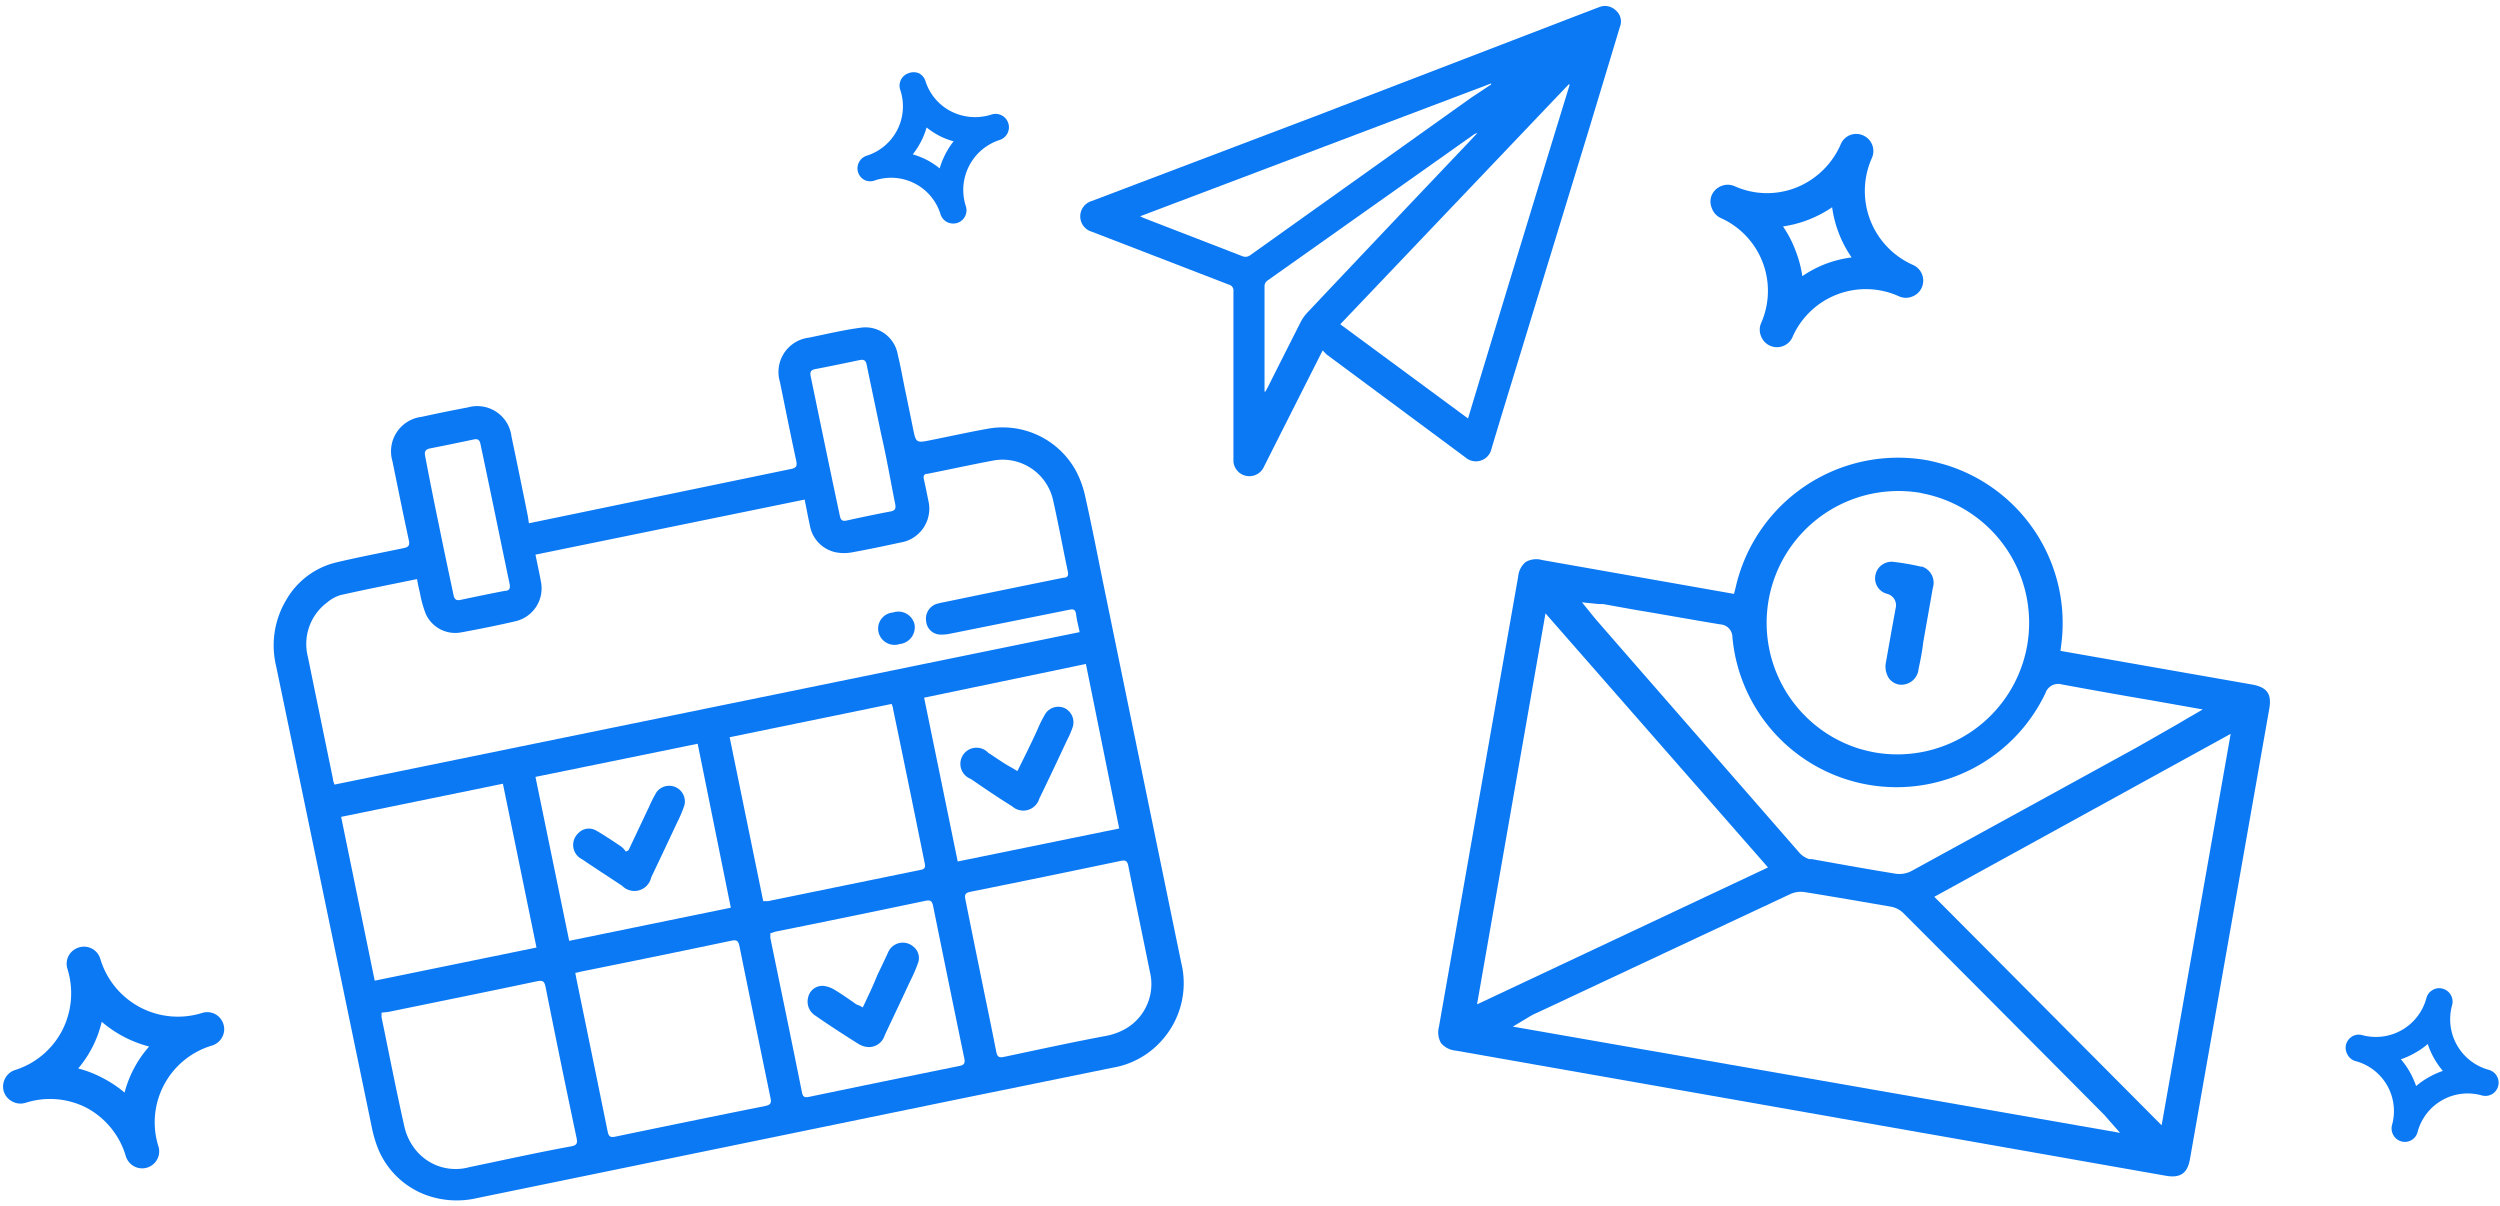 <svg xmlns="http://www.w3.org/2000/svg" id="ed4a19ed-3f47-4be7-8b12-b5637a96ea16" data-name="Capa 1" viewBox="0 0 172 83"><defs><style>.e7ac1c03-2c2c-4934-ab5f-9e84d9122b99,.ed8c12ba-7812-4d4e-a89b-c0b05acbd8ab{fill:#0b79f4;}.e7ac1c03-2c2c-4934-ab5f-9e84d9122b99{stroke:#0b79f4;stroke-miterlimit:10;stroke-width:0.25px;}</style></defs><path class="ed8c12ba-7812-4d4e-a89b-c0b05acbd8ab" d="M150.67,79.74l5.46-31c.17-1-.16-1.45-1.16-1.64l-13.21-2.32.05-.4A11.38,11.38,0,0,0,133.92,32c-.44-.13-.89-.25-1.36-.34a11.46,11.46,0,0,0-13.16,8.81l-.1.39-13.2-2.33a1.46,1.46,0,0,0-1.14.14,1.49,1.49,0,0,0-.51,1L99,70.64a1.5,1.5,0,0,0,.14,1.12,1.48,1.48,0,0,0,1,.52L149,80.89C150,81.07,150.5,80.73,150.67,79.74ZM132.14,33.92a9.07,9.07,0,0,1,7.32,10.54A9.07,9.07,0,0,1,129,51.77a10.74,10.74,0,0,1-1.12-.27,9.07,9.07,0,0,1,4.31-17.58ZM110,41.56l.3,0,2.22.4c2,.33,3.9.68,5.85,1a.88.88,0,0,1,.82.87,11.34,11.34,0,0,0,21.54,3.85.92.92,0,0,1,1.13-.59c2.07.38,4.13.75,6.2,1.1l3.49.62-1.26.73-.4.24L147,51.43q-7.72,4.24-15.48,8.49a1.78,1.78,0,0,1-1.11.19c-1.72-.28-3.54-.6-5.74-1l-.18,0a1.5,1.5,0,0,1-.69-.44Q117.37,51.3,111,44l-1.14-1.31-.21-.25-.81-1Zm-3.67.64,15.31,17.48L101.62,69.1Zm-2.25,28.43,1.12-.67.26-.15.65-.3q8.53-4,17.07-8a1.75,1.75,0,0,1,1-.13c2,.32,4,.67,5.92,1a1.65,1.65,0,0,1,.84.43q6.93,6.94,13.84,13.9l.2.23.88,1Zm29-8.93,20.39-11.21-4.75,26.93Z"></path><path class="ed8c12ba-7812-4d4e-a89b-c0b05acbd8ab" d="M132,46a1.19,1.19,0,0,1-1.34,1.1,1.11,1.11,0,0,1-.7-.43,1.47,1.47,0,0,1-.21-1.09c.22-1.24.44-2.49.67-3.73a.81.81,0,0,0-.61-1,1.1,1.1,0,0,1-.78-1.29,1.13,1.13,0,0,1,1.27-.9,17.19,17.19,0,0,1,1.84.32l.09,0a1.17,1.17,0,0,1,.75,1.46l-.66,3.74C132.25,44.78,132.14,45.38,132,46Z"></path><path class="ed8c12ba-7812-4d4e-a89b-c0b05acbd8ab" d="M36.39,36l.49-.1L54.4,32.27c.37-.07.46-.19.38-.57-.39-1.8-.75-3.61-1.12-5.42a2.38,2.38,0,0,1,2-3.05c1.17-.24,2.34-.52,3.53-.68a2.26,2.26,0,0,1,2.58,1.86c.18.75.32,1.51.47,2.27.2.94.39,1.88.58,2.82s.21,1,1.22.78c1.26-.25,2.52-.53,3.79-.76A5.75,5.75,0,0,1,74,32.35a6.76,6.76,0,0,1,.66,1.79c.47,2.09.87,4.18,1.3,6.27q2.65,12.92,5.31,25.83a5.89,5.89,0,0,1-1.4,5.41,5.79,5.79,0,0,1-3.33,1.81L66.14,75.58Q49.51,79,32.86,82.42a6.18,6.18,0,0,1-3.54-.2A5.7,5.7,0,0,1,26,79a8.73,8.73,0,0,1-.43-1.49Q22.29,61.67,19,45.84a6.09,6.09,0,0,1,.69-4.56,5.42,5.42,0,0,1,3.38-2.57c1.55-.37,3.13-.67,4.7-1,.34-.07.43-.18.36-.53-.39-1.81-.76-3.63-1.13-5.45a2.39,2.39,0,0,1,2-3.05c1.06-.23,2.12-.45,3.19-.65a2.37,2.37,0,0,1,3,2q.57,2.71,1.12,5.45Zm37.89,7.49c-.09-.42-.19-.8-.24-1.19s-.18-.41-.52-.34L65.36,43.6a2.78,2.78,0,0,1-.64.06,1,1,0,0,1-1-.91,1.07,1.07,0,0,1,.71-1.2,4.37,4.37,0,0,1,.52-.12q4.1-.85,8.2-1.68c.23,0,.39-.09.32-.41-.34-1.61-.64-3.24-1-4.85a3.56,3.56,0,0,0-4.21-2.79c-1.49.28-3,.61-4.45.9-.26,0-.3.17-.24.4.1.46.2.93.29,1.4a2.36,2.36,0,0,1-1.93,2.93c-1.1.24-2.2.47-3.3.67a3,3,0,0,1-1.12,0,2.28,2.28,0,0,1-1.79-1.85c-.13-.59-.24-1.18-.36-1.78L36.84,38.16c.13.64.27,1.26.38,1.88a2.32,2.32,0,0,1-1.75,2.7c-1.24.29-2.5.54-3.75.77a2.22,2.22,0,0,1-2.43-1.28,7.76,7.76,0,0,1-.4-1.45c-.08-.31-.14-.63-.2-.94-1.79.37-3.53.71-5.25,1.1a2.44,2.44,0,0,0-.92.5,3.56,3.56,0,0,0-1.34,3.74q.86,4.2,1.73,8.42c0,.12.06.24.1.38ZM39.58,66.94l.08.42q1.08,5.25,2.15,10.5c.07.34.19.41.53.34q5.14-1.07,10.31-2.11c.35-.07.44-.19.36-.55q-1.08-5.24-2.14-10.46c-.08-.37-.2-.43-.55-.36Q45.18,65.8,40,66.84ZM52.51,62l.32,0,10.5-2.15c.32-.06.34-.19.29-.46Q62.53,54,61.44,48.76c0-.11-.06-.21-.09-.33L50.2,50.72ZM25.78,67.47l11.13-2.28L34.6,53.92,23.47,56.2Zm41.7-.35c.35,1.74.72,3.48,1.06,5.23.07.36.19.44.55.36,2.32-.49,4.65-1,7-1.44a4.4,4.4,0,0,0,1.08-.35,3.55,3.55,0,0,0,1.94-4.07c-.49-2.43-1-4.85-1.48-7.27-.07-.35-.19-.42-.53-.35q-5.14,1.08-10.31,2.12c-.35.07-.45.17-.37.54C66.77,63.63,67.12,65.37,67.48,67.12ZM26.25,69.67c0,.14,0,.23,0,.31.52,2.51,1,5,1.57,7.52A3.89,3.89,0,0,0,28.51,79a3.53,3.53,0,0,0,3.78,1.3c2.32-.48,4.65-1,7-1.43.38-.07.46-.2.38-.57q-1.1-5.2-2.14-10.42c-.08-.39-.21-.44-.58-.37-3.41.72-6.82,1.41-10.23,2.11ZM53,64.21c0,.12,0,.22,0,.32.73,3.55,1.47,7.1,2.18,10.65.07.34.23.33.5.28Q60.87,74.38,66,73.34c.35-.07.41-.2.34-.54q-1.08-5.22-2.14-10.46c-.07-.35-.18-.44-.55-.36q-5.14,1.08-10.31,2.12ZM63.58,48l2.31,11.27L77,57,74.71,45.68ZM36.84,53.45l2.32,11.28,11.12-2.28L48,51.17ZM60.63,29.9c-.33-1.6-.67-3.19-1-4.79-.06-.33-.2-.4-.52-.33-1,.21-2,.42-3,.61-.33.06-.4.21-.33.52.66,3.19,1.32,6.38,2,9.57.06.3.17.4.48.33,1-.22,2-.43,3-.62.32-.06.39-.19.33-.51C61.27,33.09,61,31.49,60.63,29.9ZM30.2,36.14c.32,1.59.66,3.18,1,4.78.07.35.21.42.54.34,1-.21,2-.42,3-.61.31,0,.38-.18.32-.48-.67-3.2-1.32-6.4-2-9.6-.06-.31-.19-.4-.49-.33-1,.21-2,.42-2.93.6-.39.07-.46.23-.38.59C29.56,33,29.87,34.57,30.2,36.14Z"></path><path class="ed8c12ba-7812-4d4e-a89b-c0b05acbd8ab" d="M61.9,44.31a1.13,1.13,0,0,1-1.46-.83,1.11,1.11,0,0,1,1-1.34,1.14,1.14,0,0,1,1.48.82A1.16,1.16,0,0,1,61.9,44.31Z"></path><path class="ed8c12ba-7812-4d4e-a89b-c0b05acbd8ab" d="M59.36,69.31c.36-.76.71-1.49,1-2.22.25-.51.48-1,.73-1.54a1.1,1.1,0,0,1,1.74-.43,1,1,0,0,1,.35,1.08,10.28,10.28,0,0,1-.55,1.28c-.58,1.25-1.17,2.49-1.76,3.74a1.14,1.14,0,0,1-1.1.82,1.48,1.48,0,0,1-.71-.22c-1-.63-2-1.27-2.94-1.93a1.14,1.14,0,0,1-.52-1.27,1,1,0,0,1,1.07-.79,1.93,1.93,0,0,1,.77.28c.51.31,1,.65,1.49,1C59.09,69.16,59.21,69.22,59.36,69.31Z"></path><path class="ed8c12ba-7812-4d4e-a89b-c0b05acbd8ab" d="M70,53.05c.49-1,1-2,1.44-3a8.31,8.31,0,0,1,.48-.94,1.06,1.06,0,0,1,1.37-.37A1.09,1.09,0,0,1,73.81,50a6.36,6.36,0,0,1-.4.93c-.63,1.35-1.26,2.69-1.9,4a1.15,1.15,0,0,1-1.88.54c-1-.62-1.91-1.24-2.84-1.88A1.11,1.11,0,1,1,68,51.8c.53.33,1,.69,1.58,1Z"></path><path class="ed8c12ba-7812-4d4e-a89b-c0b05acbd8ab" d="M43.24,58.5l1.42-3a8.82,8.82,0,0,1,.51-1,1.08,1.08,0,0,1,1.92.89,8.22,8.22,0,0,1-.48,1.15c-.6,1.28-1.2,2.55-1.81,3.83a1.18,1.18,0,0,1-2,.57c-.92-.61-1.84-1.2-2.75-1.82a1.1,1.1,0,0,1-.27-1.79,1,1,0,0,1,1.25-.18c.59.34,1.15.72,1.72,1.1a1.7,1.7,0,0,1,.31.34Z"></path><path class="ed8c12ba-7812-4d4e-a89b-c0b05acbd8ab" d="M117.77,14.31a1.15,1.15,0,0,1,0-.89,1.19,1.19,0,0,1,.65-.62,1.17,1.17,0,0,1,.9,0,5.45,5.45,0,0,0,4.25.11,5.6,5.6,0,0,0,3.08-3,1.15,1.15,0,0,1,1.54-.59,1.17,1.17,0,0,1,.6,1.54,5.56,5.56,0,0,0,2.83,7.37,1.18,1.18,0,0,1,.6,1.55,1.16,1.16,0,0,1-.65.62,1.15,1.15,0,0,1-.89,0,5.51,5.51,0,0,0-7.33,2.73,1.17,1.17,0,0,1-2.19,0h0a1.15,1.15,0,0,1,0-.89A5.49,5.49,0,0,0,118.39,15,1.16,1.16,0,0,1,117.77,14.31Zm8.28-.05a8.09,8.09,0,0,1-3.38,1.32,7.62,7.62,0,0,1,.84,1.6h0A8,8,0,0,1,124,19a7.8,7.8,0,0,1,1.62-.85,7.91,7.91,0,0,1,1.77-.44A8,8,0,0,1,126.05,14.26Z"></path><path class="ed8c12ba-7812-4d4e-a89b-c0b05acbd8ab" d="M.84,75.78a1.18,1.18,0,0,1-.58-.69,1.19,1.19,0,0,1,.09-.89A1.16,1.16,0,0,1,1,73.63a5.52,5.52,0,0,0,3.27-2.72,5.6,5.6,0,0,0,.37-4.25,1.17,1.17,0,0,1,.08-.9,1.2,1.2,0,0,1,.69-.57A1.17,1.17,0,0,1,6.91,66a5.57,5.57,0,0,0,7,3.69,1.16,1.16,0,0,1,1.46.77,1.14,1.14,0,0,1-.08.89,1.18,1.18,0,0,1-.69.58,5.51,5.51,0,0,0-3.72,6.88,1.17,1.17,0,0,1-1.64,1.44h0a1.18,1.18,0,0,1-.58-.69A5.54,5.54,0,0,0,6,76.24a5.5,5.5,0,0,0-4.23-.37A1.18,1.18,0,0,1,.84,75.78ZM7,70.3A7.87,7.87,0,0,1,6.38,72a7.85,7.85,0,0,1-1,1.51,7.6,7.6,0,0,1,1.69.66h0a7.82,7.82,0,0,1,1.5,1A7.76,7.76,0,0,1,10.26,72,8.13,8.13,0,0,1,7,70.3Z"></path><path class="e7ac1c03-2c2c-4934-ab5f-9e84d9122b99" d="M161.61,72.48a.8.8,0,0,1-.08-.59.82.82,0,0,1,.37-.48.77.77,0,0,1,.6-.07,3.72,3.72,0,0,0,4.56-2.65.76.76,0,0,1,.37-.47.75.75,0,0,1,.59-.08.8.8,0,0,1,.56,1,3.73,3.73,0,0,0,2.63,4.59.79.79,0,0,1,.18,1.44.8.8,0,0,1-.59.08,3.69,3.69,0,0,0-4.58,2.56.78.78,0,0,1-1.45.22h0a.8.8,0,0,1-.08-.59,3.68,3.68,0,0,0-2.61-4.56A.76.76,0,0,1,161.61,72.48Zm5.48-.88a4.72,4.72,0,0,1-1,.73,5.37,5.37,0,0,1-1.13.49,5.43,5.43,0,0,1,.73,1h0a6.09,6.09,0,0,1,.48,1.12,5.13,5.13,0,0,1,1-.72,5.25,5.25,0,0,1,1.12-.48A5.41,5.41,0,0,1,167.09,71.6Z"></path><path class="e7ac1c03-2c2c-4934-ab5f-9e84d9122b99" d="M62.1,5.54a.78.78,0,0,1,.46-.39.83.83,0,0,1,.6,0,.78.78,0,0,1,.39.46,3.67,3.67,0,0,0,1.84,2.17A3.78,3.78,0,0,0,68.25,8a.79.79,0,0,1,1,.51.79.79,0,0,1-.51,1,3.74,3.74,0,0,0-2.41,4.71.79.79,0,0,1-.51,1,.83.83,0,0,1-.6-.05.78.78,0,0,1-.39-.46,3.68,3.68,0,0,0-4.64-2.43.8.8,0,0,1-.64,0,.78.78,0,0,1-.34-1.06h0a.78.78,0,0,1,.46-.39,3.68,3.68,0,0,0,2.39-4.67A.78.78,0,0,1,62.1,5.54Zm3.73,4.11a5,5,0,0,1-1.15-.42,5.49,5.49,0,0,1-1-.68,5.24,5.24,0,0,1-.43,1.14h0a5.45,5.45,0,0,1-.67,1,5.44,5.44,0,0,1,1.14.43,5.08,5.08,0,0,1,1,.69A5.32,5.32,0,0,1,65.83,9.65Z"></path><path class="ed8c12ba-7812-4d4e-a89b-c0b05acbd8ab" d="M91,24.11l-.32.63q-1.86,3.68-3.71,7.35a1.1,1.1,0,0,1-2.11-.34c0-.12,0-.24,0-.36,0-3.78,0-7.57,0-11.35a.41.41,0,0,0-.32-.46l-9.43-3.64a1.1,1.1,0,0,1,0-2.11L90.48,8,108.69,1,110,.5a1.06,1.06,0,0,1,1.15.2,1,1,0,0,1,.3,1.15L109.29,9q-3,9.81-6,19.63c-.22.74-.45,1.48-.67,2.23a1.1,1.1,0,0,1-1.81.6l-9.55-7.08Zm17-18.3-.08,0L92.21,22.31,101,28.79Q104.48,17.26,108,5.81Zm-5.41,0,0-.07L78.44,14.88c.15.07.24.12.33.15l6.69,2.59a.56.56,0,0,0,.58-.08l15.15-10.8ZM87,26.94l.06,0,.16-.29q1.13-2.25,2.26-4.48a2.89,2.89,0,0,1,.48-.68q5.58-5.91,11.18-11.8l.5-.54a.78.78,0,0,0-.29.14l-14.13,10a.48.48,0,0,0-.22.44v7.14Z"></path></svg>